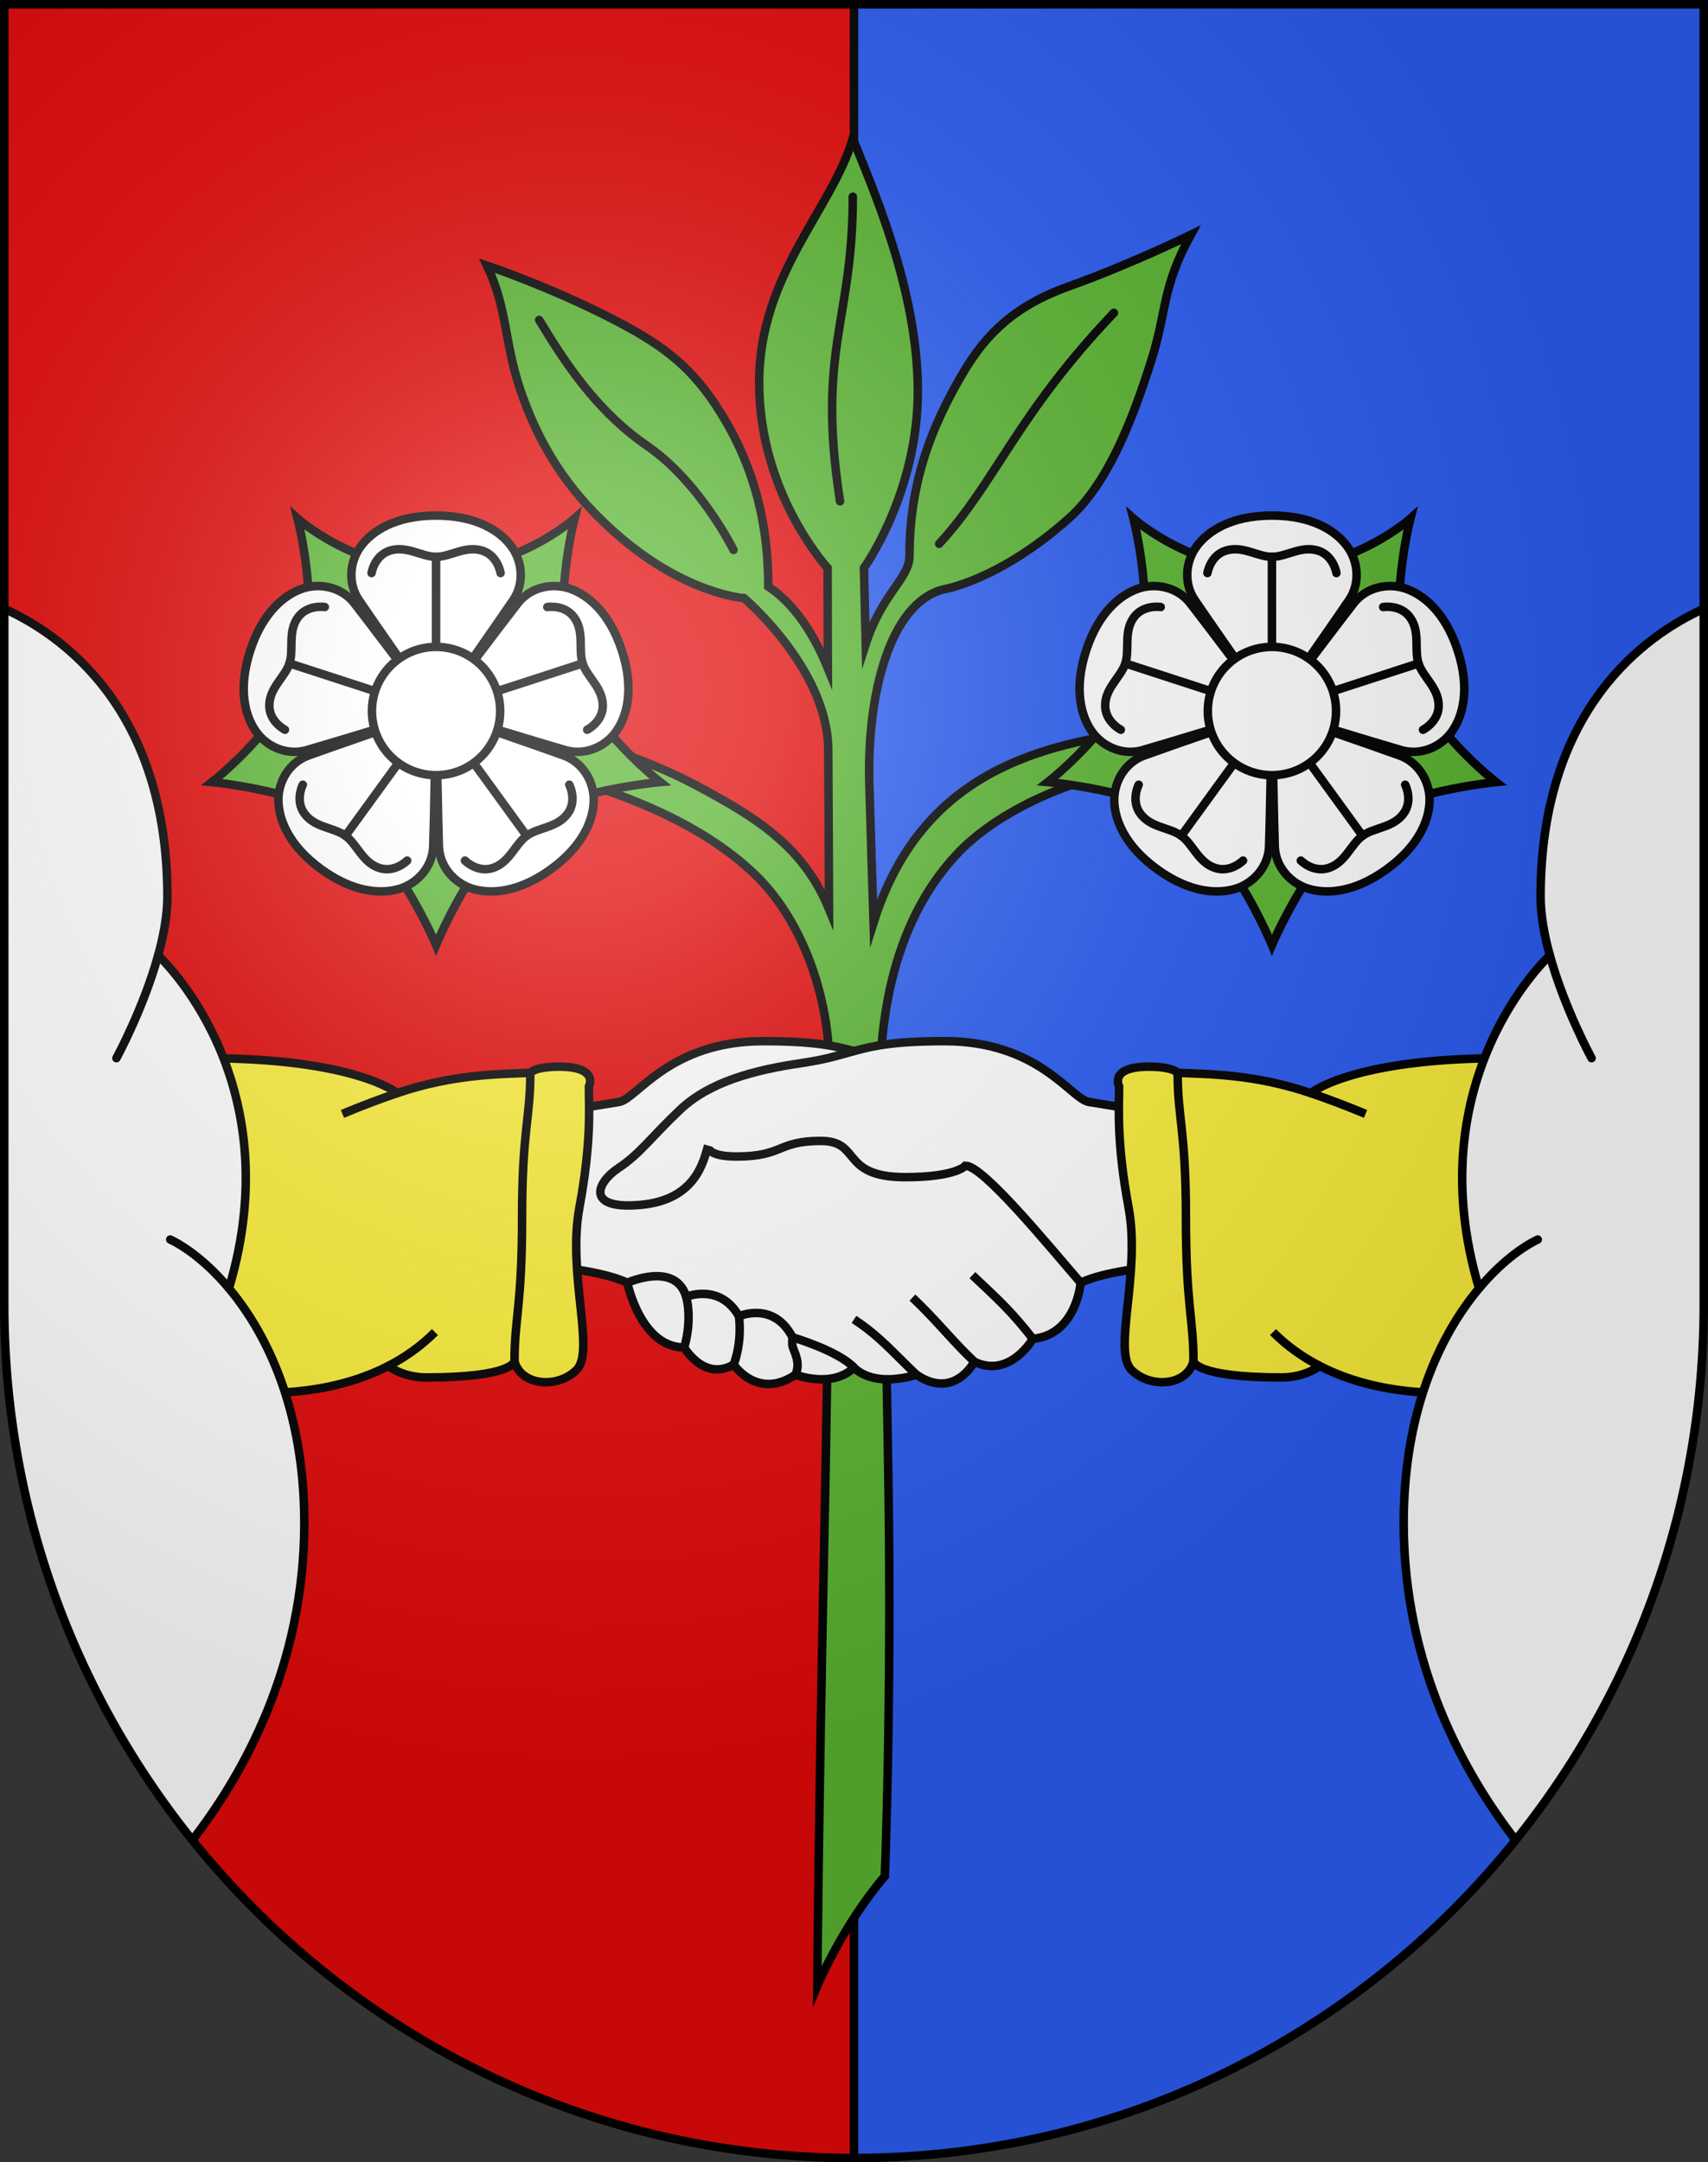 <?xml version="1.0" encoding="UTF-8" standalone="no"?>
<svg
   xmlns:dc="http://purl.org/dc/elements/1.1/"
   xmlns:cc="http://creativecommons.org/ns#"
   xmlns:rdf="http://www.w3.org/1999/02/22-rdf-syntax-ns#"
   xmlns:svg="http://www.w3.org/2000/svg"
   xmlns="http://www.w3.org/2000/svg"
   xmlns:xlink="http://www.w3.org/1999/xlink"
   xmlns:sodipodi="http://sodipodi.sourceforge.net/DTD/sodipodi-0.dtd"
   xmlns:inkscape="http://www.inkscape.org/namespaces/inkscape"
   height="763"
   width="603"
   version="1.0"
   id="svg20"
   sodipodi:version="0.32"
   inkscape:version="0.46"
   sodipodi:docname="Arzier-coat_of_arms.svg"
   sodipodi:docbase="C:\Documents and Settings\Steve\Bureau\Blason Villages Suisse pour Wikipédia (par Delta-9)"
   inkscape:output_extension="org.inkscape.output.svg.inkscape">
  <rect width="100%" height="100%" fill="#333333" stroke="none"/>
  <defs
     id="defs29"><inkscape:perspective
   sodipodi:type="inkscape:persp3d"
   inkscape:vp_x="0 : 381.5 : 1"
   inkscape:vp_y="0 : 1000 : 0"
   inkscape:vp_z="603 : 381.5 : 1"
   inkscape:persp3d-origin="301.5 : 254.33333 : 1"
   id="perspective28" />
<linearGradient
   id="linearGradient2893">
  <stop
     style="stop-color:#ffffff;stop-opacity:0.314;"
     offset="0"
     id="stop2895" />
  <stop
     id="stop2897"
     offset="0.19"
     style="stop-color:#ffffff;stop-opacity:0.251;" />
  <stop
     style="stop-color:#6b6b6b;stop-opacity:0.125;"
     offset="0.6"
     id="stop2901" />
  <stop
     style="stop-color:#000000;stop-opacity:0.125;"
     offset="1"
     id="stop2899" />
</linearGradient>
<linearGradient
   id="linearGradient2955">
  <stop
     style="stop-color:white;stop-opacity:0;"
     offset="0"
     id="stop2965" />
  <stop
     style="stop-color:black;stop-opacity:0.646;"
     offset="1"
     id="stop2959" />
</linearGradient>
<radialGradient
   inkscape:collect="always"
   xlink:href="#linearGradient2893"
   id="radialGradient3236"
   gradientUnits="userSpaceOnUse"
   gradientTransform="matrix(1.215,1.531577e-24,1.464684e-23,1.267,-839.192,-490.489)"
   cx="858.042"
   cy="579.933"
   fx="858.042"
   fy="579.933"
   r="300" />
<inkscape:perspective
   id="perspective2713"
   inkscape:persp3d-origin="297.63751 : 280.63 : 1"
   inkscape:vp_z="595.27502 : 420.94501 : 1"
   inkscape:vp_y="0 : 1000 : 0"
   inkscape:vp_x="0 : 420.94501 : 1"
   sodipodi:type="inkscape:persp3d" />

	
	
	
	

	
	

		
		
	
		
		
		
	
		
		
	
		
	
			
			
		
			
			
		
			
			
		
			
			
		
			
			
		
			
			
			
			
		
			
			
			
			
		
				
				
				
				
				
				
				
				
			
				
				
				
			
				
				
				
			
				
					
				
					
				
					
			
				
				
				
				
				
				
				
					
				
					
				
					
				
					
				
					
				
					
				
					
				
					
				
					
				
					
				
					
			
				
				
				
				
				
				
				
					
				
					
				
					
				
					
				
					
				
					
				
					
				
					
				
					
				
					
				
					
			</defs>
  <sodipodi:namedview
     inkscape:window-height="911"
     inkscape:window-width="1245"
     inkscape:pageshadow="2"
     inkscape:pageopacity="0.0"
     guidetolerance="10.0"
     gridtolerance="10.0"
     objecttolerance="10.0"
     borderopacity="1.0"
     bordercolor="#666666"
     pagecolor="#ffffff"
     id="base"
     inkscape:zoom="0.81008385"
     inkscape:cx="297.37496"
     inkscape:cy="376.87123"
     inkscape:window-x="20"
     inkscape:window-y="42"
     inkscape:current-layer="layer2"
     showgrid="false"
     showguides="true"
     inkscape:guide-bbox="true">
    <sodipodi:guide
       orientation="horizontal"
       position="761.5"
       id="guide1885" />
    <sodipodi:guide
       orientation="vertical"
       position="1.5"
       id="guide1887" />
    <sodipodi:guide
       orientation="horizontal"
       position="1.5"
       id="guide1889" />
    <sodipodi:guide
       orientation="vertical"
       position="601.5"
       id="guide1891" />
    <sodipodi:guide
       orientation="vertical"
       position="301.501"
       id="guide1893" />
  </sodipodi:namedview>
  <desc
     id="desc22">Coat of Arms of Canton of Freiburg (Fribourg)</desc>
  <g
     inkscape:groupmode="layer"
     id="layer1"
     inkscape:label="Fond écu"
     style="opacity:1;display:inline"
     sodipodi:insensitive="true">
    <path
       id="path1899"
       d="M 1.5,1.5 L 1.5,460.368 C 1.5,626.678 135.815,761.5 301.5,761.5 C 467.185,761.5 601.5,626.678 601.5,460.368 L 601.5,1.5 L 1.5,1.5 z"
       style="fill:#e20909;fill-opacity:1" />
    <path
       d="M 301.498,761.5 C 467.185,761.5 601.499,626.68 601.499,460.369 L 601.499,1.501 L 301.498,1.501 L 301.498,761.5 L 301.498,761.5 z"
       id="path2649"
       style="opacity:1;fill:#2b5df2;display:inline" />
  </g>
  <g
     inkscape:groupmode="layer"
     id="layer2"
     inkscape:label="Meubles"
     style="opacity:1;display:inline"
     sodipodi:insensitive="true">
    <line
       style="fill:none;stroke:#000000;stroke-width:3"
       id="line2653"
       x1="301.498"
       y1="1.501"
       x2="301.498"
       y2="761.5" />
    <path
       id="path2590"
       d="M 333.316,207.922 C 333.316,207.922 352.802,204.823 377.413,182.867 C 390.786,170.935 399.54,149.231 406.616,126.717 C 411.964,109.701 410.175,101.569 420.396,82.86 C 420.396,82.86 399.273,93.217 377.4,101.028 C 358.573,107.751 348.367,117.475 340.102,131.416 C 328.988,150.163 321.09,170.099 321.09,196.112 C 321.09,204.203 311.544,209.078 305.638,227.301 C 305.432,218.825 305.222,209.889 305.007,200.441 C 305.007,200.441 324.039,174.038 324.039,138.043 C 324.039,102.048 307.829,65.881 301.075,48.902 C 293.801,73.861 268.015,96.783 268.015,134.986 C 268.015,173.19 290.808,198.913 292.189,200.441 C 292.189,211.692 292.221,223.653 292.27,235.838 C 287.894,225.11 281.187,213.551 271.238,206.979 C 271.238,180.966 264.332,160.261 252.226,142.283 C 242.839,128.343 232.912,121.017 214.928,111.895 C 193.055,100.799 171.931,93.727 171.931,93.727 C 179.275,109.252 177.974,120.724 183.71,137.583 C 191.721,161.132 203.58,175.856 216.954,187.788 C 241.563,209.744 262.669,211.053 262.669,211.053 C 262.669,211.053 292.407,236.221 292.407,264.748 C 292.512,284.523 292.627,303.884 292.686,320.815 C 283.757,299.102 267.898,288.928 246.061,277.291 C 231.641,269.606 214.615,263.603 195.261,257.746 L 192.958,272.518 C 217.739,279.032 247.044,289.803 266.603,308.658 C 283.751,325.189 292.816,352.63 292.759,376.431 L 292.759,376.431 C 292.768,413.694 292.576,466.265 291.052,540.452 C 288.96,642.327 288.542,700.735 288.542,700.735 C 288.542,700.735 297.327,679.681 312.385,662.022 C 312.385,662.022 314.855,600.896 313.639,522.114 C 312.716,462.329 311.769,426.569 310.704,393.639 C 309.715,364.033 313.684,327.184 337.834,301.4 C 350.659,287.707 374.783,275.129 405.691,269.971 L 404.31,257.746 C 367.896,262.532 325.217,272.085 308.407,325.577 C 307.933,311.051 307.435,294.932 306.906,276.073 C 306.103,245.75 313.895,212.601 333.316,207.922 z"
       stroke-miterlimit="10"
       style="fill:#5ab532;stroke:#000000;stroke-width:3;stroke-miterlimit:10" />
    <path
       style="fill:none;stroke:#000000;stroke-width:3;stroke-linecap:round;stroke-linejoin:round;stroke-miterlimit:10"
       stroke-miterlimit="10"
       d="M 258.961,194.067 C 258.961,194.067 247.207,170.228 228.466,157.336 C 209.998,144.631 198.794,126.817 190.352,112.901"
       id="path2594" />
    <path
       style="fill:none;stroke:#000000;stroke-width:3;stroke-linecap:round;stroke-linejoin:round;stroke-miterlimit:10"
       stroke-miterlimit="10"
       d="M 296.566,176.901 C 288.277,123.401 301.077,113.526 301.077,69.401"
       id="path2596" />
    <path
       style="fill:none;stroke:#000000;stroke-width:3;stroke-linecap:round;stroke-linejoin:round;stroke-miterlimit:10"
       stroke-miterlimit="10"
       d="M 331.561,191.901 C 351.591,170.151 358.822,146.503 393.263,110.401"
       id="path2598" />
    <path
       style="fill:#5ab532;stroke:#000000;stroke-width:3;stroke-miterlimit:10"
       id="path2867"
       stroke-miterlimit="10"
       d="M 106.393,235.457 C 113.152,214.207 105.058,182.98 105.058,182.98 C 105.058,182.98 125.179,201.023 153.951,201.023 C 182.723,201.023 202.843,182.98 202.843,182.98 C 202.843,182.98 194.749,214.207 201.508,235.457 C 208.268,256.707 233.059,275.976 233.059,275.976 C 233.059,275.976 198.938,278.932 182.86,290.698 C 166.781,302.466 153.951,333.453 153.951,333.453 C 153.951,333.453 140.856,302.83 124.777,291.063 C 108.7,279.296 74.843,275.976 74.843,275.976 C 74.843,275.976 99.634,256.706 106.393,235.457 z" />
    <path
       style="fill:#ffffff;stroke:#000000;stroke-width:3;stroke-miterlimit:10"
       id="path2871"
       stroke-miterlimit="10"
       d="M 127.364,192.799 C 131.321,187.417 139.593,181.924 153.95,181.924 C 168.305,181.924 176.579,187.417 180.536,192.799 C 184.493,198.182 185.113,205.834 181.262,211.604 C 177.409,217.375 153.95,250.909 153.95,250.909 C 153.95,250.909 130.489,217.375 126.639,211.604 C 122.786,205.833 123.405,198.182 127.364,192.799 z" />
    <path
       style="fill:#ffffff;stroke:#000000;stroke-width:3;stroke-miterlimit:10"
       id="path2873"
       stroke-miterlimit="10"
       d="M 200.999,207.666 C 207.341,209.767 215.122,215.937 219.558,229.591 C 223.994,243.243 221.328,252.81 217.431,258.237 C 213.535,263.665 206.45,266.618 199.771,264.737 C 193.092,262.858 153.95,250.907 153.95,250.907 C 153.95,250.907 178.593,218.231 182.891,212.784 C 187.189,207.34 194.657,205.565 200.999,207.666 z" />
    <path
       style="fill:#ffffff;stroke:#000000;stroke-width:3;stroke-miterlimit:10"
       id="path2875"
       stroke-miterlimit="10"
       d="M 209.615,282.292 C 209.577,288.974 206.113,298.279 194.498,306.719 C 182.882,315.157 172.961,315.575 166.596,313.549 C 160.23,311.52 155.231,305.695 154.956,298.762 C 154.68,291.828 153.95,250.909 153.95,250.909 C 153.95,250.909 192.639,264.248 199.147,266.654 C 205.658,269.058 209.653,275.612 209.615,282.292 z" />
    <path
       style="fill:#ffffff;stroke:#000000;stroke-width:3;stroke-miterlimit:10"
       id="path2877"
       stroke-miterlimit="10"
       d="M 141.304,313.549 C 134.939,315.577 125.017,315.157 113.401,306.719 C 101.788,298.281 98.323,288.974 98.284,282.292 C 98.247,275.611 102.242,269.057 108.751,266.653 C 115.259,264.247 153.95,250.908 153.95,250.908 C 153.95,250.908 153.22,291.826 152.943,298.761 C 152.668,305.695 147.669,311.519 141.304,313.549 z" />
    <path
       style="fill:#ffffff;stroke:#000000;stroke-width:3;stroke-miterlimit:10"
       id="path2879"
       stroke-miterlimit="10"
       d="M 90.468,258.238 C 86.572,252.811 83.906,243.245 88.341,229.591 C 92.778,215.939 100.558,209.769 106.9,207.667 C 113.243,205.566 120.712,207.341 125.008,212.789 C 129.307,218.235 153.949,250.91 153.949,250.91 C 153.949,250.91 114.806,262.86 108.128,264.741 C 101.451,266.62 94.365,263.665 90.468,258.238 z" />
    <path
       style="fill:#fcef3c;stroke:#000000;stroke-width:3;stroke-linecap:round;stroke-linejoin:round;stroke-miterlimit:10"
       id="path2883"
       stroke-miterlimit="10"
       d="M 153.95,196.496 L 153.95,233.048" />
    <path
       style="fill:none;stroke:#000000;stroke-width:3;stroke-linecap:round;stroke-linejoin:round;stroke-miterlimit:10"
       id="path2885"
       stroke-miterlimit="10"
       d="M 176.721,202.218 C 176.721,202.218 175.765,196.042 170.242,194.305 C 164.274,192.43 159.056,196.496 153.951,196.496 C 148.845,196.496 143.628,192.43 137.66,194.305 C 132.136,196.042 131.181,202.218 131.181,202.218" />
    <path
       style="fill:#fcef3c;stroke:#000000;stroke-width:3;stroke-linecap:round;stroke-linejoin:round;stroke-miterlimit:10"
       id="path2887"
       stroke-miterlimit="10"
       d="M 205.7,234.094 L 170.936,245.388" />
    <path
       style="fill:none;stroke:#000000;stroke-width:3;stroke-linecap:round;stroke-linejoin:round;stroke-miterlimit:10"
       id="path2889"
       stroke-miterlimit="10"
       d="M 207.294,257.519 C 207.294,257.519 212.873,254.702 212.818,248.912 C 212.756,242.657 207.278,238.951 205.7,234.095 C 204.123,229.24 206.376,223.021 202.748,217.925 C 199.391,213.208 193.221,214.208 193.221,214.208" />
    <path
       style="fill:#fcef3c;stroke:#000000;stroke-width:3;stroke-linecap:round;stroke-linejoin:round;stroke-miterlimit:10"
       id="path2891"
       stroke-miterlimit="10"
       d="M 185.934,294.931 L 164.449,265.359" />
    <path
       style="fill:none;stroke:#000000;stroke-width:3;stroke-linecap:round;stroke-linejoin:round;stroke-miterlimit:10"
       id="path2893"
       stroke-miterlimit="10"
       d="M 164.148,303.685 C 164.148,303.685 168.552,308.119 174.041,306.277 C 179.97,304.287 181.803,297.931 185.935,294.931 C 190.064,291.93 196.676,292.151 200.4,287.125 C 203.849,282.474 200.991,276.915 200.991,276.915" />
    <path
       style="fill:#fcef3c;stroke:#000000;stroke-width:3;stroke-linecap:round;stroke-linejoin:round;stroke-miterlimit:10"
       id="path2895"
       stroke-miterlimit="10"
       d="M 121.966,294.931 L 143.451,265.359" />
    <path
       style="fill:none;stroke:#000000;stroke-width:3;stroke-linecap:round;stroke-linejoin:round;stroke-miterlimit:10"
       id="path2897"
       stroke-miterlimit="10"
       d="M 106.907,276.915 C 106.907,276.915 104.051,282.474 107.499,287.125 C 111.225,292.151 117.836,291.93 121.966,294.931 C 126.095,297.931 127.927,304.287 133.858,306.276 C 139.349,308.118 143.751,303.685 143.751,303.685" />
    <path
       style="fill:#fcef3c;stroke:#000000;stroke-width:3;stroke-linecap:round;stroke-linejoin:round;stroke-miterlimit:10"
       id="path2899"
       stroke-miterlimit="10"
       d="M 102.2,234.094 L 136.964,245.387" />
    <path
       style="fill:none;stroke:#000000;stroke-width:3;stroke-linecap:round;stroke-linejoin:round;stroke-miterlimit:10"
       id="path2901"
       stroke-miterlimit="10"
       d="M 114.678,214.206 C 114.678,214.206 108.51,213.207 105.15,217.924 C 101.523,223.021 103.776,229.239 102.199,234.094 C 100.619,238.949 95.141,242.656 95.081,248.91 C 95.025,254.701 100.604,257.517 100.604,257.517" />
    <circle
       style="fill:#ffffff;stroke:#000000;stroke-width:3;stroke-miterlimit:10"
       id="circle2903"
       sodipodi:cy="250.953"
       sodipodi:cx="153.98801"
       sodipodi:ry="22.635"
       sodipodi:rx="22.635"
       stroke-miterlimit="10"
       cx="153.988"
       cy="250.953"
       r="22.635"
       transform="translate(-3.8e-2,-4.4031349e-2)">
				</circle>
    <path
       style="fill:#5ab532;stroke:#000000;stroke-width:3;stroke-miterlimit:10"
       id="path2867_1_"
       stroke-miterlimit="10"
       d="M 528.153,275.976 C 528.153,275.976 494.296,279.296 478.219,291.063 C 462.14,302.831 449.044,333.453 449.044,333.453 C 449.044,333.453 436.214,302.466 420.136,290.698 C 404.058,278.931 369.937,275.976 369.937,275.976 C 369.937,275.976 394.728,256.707 401.488,235.457 C 408.248,214.207 400.153,182.98 400.153,182.98 C 400.153,182.98 420.273,201.023 449.046,201.023 C 477.819,201.023 497.939,182.98 497.939,182.98 C 497.939,182.98 489.845,214.207 496.604,235.457 C 503.361,256.706 528.153,275.976 528.153,275.976 z" />
    <path
       style="fill:#ffffff;stroke:#000000;stroke-width:3;stroke-miterlimit:10"
       id="path2871_1_"
       stroke-miterlimit="10"
       d="M 476.357,211.604 C 472.506,217.375 449.045,250.909 449.045,250.909 C 449.045,250.909 425.587,217.375 421.733,211.604 C 417.882,205.834 418.502,198.182 422.459,192.799 C 426.417,187.417 434.69,181.924 449.046,181.924 C 463.403,181.924 471.675,187.417 475.632,192.799 C 479.591,198.182 480.21,205.833 476.357,211.604 z" />
    <path
       style="fill:#ffffff;stroke:#000000;stroke-width:3;stroke-miterlimit:10"
       id="path2873_1_"
       stroke-miterlimit="10"
       d="M 420.106,212.786 C 424.405,218.232 449.047,250.909 449.047,250.909 C 449.047,250.909 409.904,262.86 403.226,264.739 C 396.547,266.619 389.461,263.666 385.566,258.239 C 381.67,252.812 379.003,243.245 383.439,229.593 C 387.875,215.939 395.656,209.769 401.998,207.668 C 408.34,205.567 415.807,207.34 420.106,212.786 z" />
    <path
       style="fill:#ffffff;stroke:#000000;stroke-width:3;stroke-miterlimit:10"
       id="path2875_1_"
       stroke-miterlimit="10"
       d="M 403.849,266.654 C 410.357,264.248 449.046,250.909 449.046,250.909 C 449.046,250.909 448.316,291.828 448.039,298.762 C 447.764,305.695 442.765,311.519 436.399,313.549 C 430.034,315.576 420.113,315.158 408.497,306.719 C 396.883,298.28 393.419,288.974 393.381,282.292 C 393.343,275.612 397.338,269.058 403.849,266.654 z" />
    <path
       style="fill:#ffffff;stroke:#000000;stroke-width:3;stroke-miterlimit:10"
       id="path2877_1_"
       stroke-miterlimit="10"
       d="M 450.053,298.762 C 449.777,291.828 449.046,250.909 449.046,250.909 C 449.046,250.909 487.736,264.247 494.244,266.654 C 500.754,269.058 504.749,275.612 504.712,282.293 C 504.673,288.975 501.208,298.281 489.595,306.72 C 477.979,315.158 468.057,315.577 461.692,313.55 C 455.327,311.519 450.328,305.695 450.053,298.762 z" />
    <path
       style="fill:#ffffff;stroke:#000000;stroke-width:3;stroke-miterlimit:10"
       id="path2879_1_"
       stroke-miterlimit="10"
       d="M 494.868,264.74 C 488.189,262.86 449.047,250.909 449.047,250.909 C 449.047,250.909 473.689,218.235 477.988,212.788 C 482.284,207.34 489.753,205.565 496.095,207.666 C 502.437,209.768 510.217,215.938 514.655,229.59 C 519.09,243.244 516.424,252.81 512.528,258.237 C 508.631,263.665 501.545,266.62 494.868,264.74 z" />
    <path
       style="fill:#fcef3c;stroke:#000000;stroke-width:3;stroke-linecap:round;stroke-linejoin:round;stroke-miterlimit:10"
       id="path2883_1_"
       stroke-miterlimit="10"
       d="M 449.046,233.048 L 449.046,196.496" />
    <path
       style="fill:none;stroke:#000000;stroke-width:3;stroke-linecap:round;stroke-linejoin:round;stroke-miterlimit:10"
       id="path2885_1_"
       stroke-miterlimit="10"
       d="M 471.816,202.218 C 471.816,202.218 470.86,196.042 465.337,194.305 C 459.368,192.43 454.152,196.496 449.046,196.496 C 443.941,196.496 438.723,192.43 432.755,194.305 C 427.232,196.042 426.276,202.218 426.276,202.218" />
    <path
       style="fill:#fcef3c;stroke:#000000;stroke-width:3;stroke-linecap:round;stroke-linejoin:round;stroke-miterlimit:10"
       id="path2887_1_"
       stroke-miterlimit="10"
       d="M 432.06,245.389 L 397.296,234.095" />
    <path
       style="fill:none;stroke:#000000;stroke-width:3;stroke-linecap:round;stroke-linejoin:round;stroke-miterlimit:10"
       id="path2889_1_"
       stroke-miterlimit="10"
       d="M 409.775,214.207 C 409.775,214.207 403.605,213.207 400.248,217.924 C 396.62,223.02 398.873,229.239 397.296,234.094 C 395.718,238.95 390.24,242.656 390.179,248.911 C 390.123,254.701 395.702,257.518 395.702,257.518" />
    <path
       style="fill:#fcef3c;stroke:#000000;stroke-width:3;stroke-linecap:round;stroke-linejoin:round;stroke-miterlimit:10"
       id="path2891_1_"
       stroke-miterlimit="10"
       d="M 438.547,265.358 L 417.062,294.931" />
    <path
       style="fill:none;stroke:#000000;stroke-width:3;stroke-linecap:round;stroke-linejoin:round;stroke-miterlimit:10"
       id="path2893_1_"
       stroke-miterlimit="10"
       d="M 402.004,276.915 C 402.004,276.915 399.147,282.474 402.596,287.125 C 406.321,292.151 412.932,291.93 417.061,294.931 C 421.194,297.931 423.027,304.287 428.956,306.277 C 434.445,308.119 438.849,303.685 438.849,303.685" />
    <path
       style="fill:#fcef3c;stroke:#000000;stroke-width:3;stroke-linecap:round;stroke-linejoin:round;stroke-miterlimit:10"
       id="path2895_1_"
       stroke-miterlimit="10"
       d="M 459.544,265.358 L 481.029,294.93" />
    <path
       style="fill:none;stroke:#000000;stroke-width:3;stroke-linecap:round;stroke-linejoin:round;stroke-miterlimit:10"
       id="path2897_1_"
       stroke-miterlimit="10"
       d="M 459.245,303.685 C 459.245,303.685 463.647,308.118 469.139,306.276 C 475.069,304.287 476.902,297.931 481.031,294.931 C 485.161,291.93 491.772,292.151 495.498,287.125 C 498.946,282.474 496.09,276.915 496.09,276.915" />
    <path
       style="fill:#fcef3c;stroke:#000000;stroke-width:3;stroke-linecap:round;stroke-linejoin:round;stroke-miterlimit:10"
       id="path2899_1_"
       stroke-miterlimit="10"
       d="M 466.032,245.388 L 500.796,234.095" />
    <path
       style="fill:none;stroke:#000000;stroke-width:3;stroke-linecap:round;stroke-linejoin:round;stroke-miterlimit:10"
       id="path2901_1_"
       stroke-miterlimit="10"
       d="M 502.391,257.518 C 502.391,257.518 507.97,254.702 507.914,248.911 C 507.854,242.657 502.376,238.95 500.796,234.095 C 499.219,229.24 501.473,223.021 497.846,217.925 C 494.487,213.209 488.318,214.207 488.318,214.207" />
    <circle
       style="fill:#ffffff;stroke:#000000;stroke-width:3;stroke-miterlimit:10"
       id="circle2903_1_"
       sodipodi:cy="250.953"
       sodipodi:cx="449.08401"
       sodipodi:ry="22.635"
       sodipodi:rx="22.635"
       stroke-miterlimit="10"
       cx="449.084"
       cy="250.953"
       r="22.635"
       transform="translate(-3.8e-2,-4.4031349e-2)">
				</circle>
    <path
       id="path2642"
       d="M 419.925,394.718 C 403.242,391.784 390.827,389.951 384.427,388.851 C 378.025,387.751 366.774,367.401 333.505,367.401 C 315.881,367.401 308.445,368.995 301.498,370.902 C 294.55,368.995 287.116,367.401 269.491,367.401 C 236.223,367.401 224.972,387.751 218.57,388.851 C 212.169,389.951 199.753,391.785 183.071,394.718 L 187.726,446.876 C 201.984,446.876 215.951,449.902 221.479,452.651 C 221.479,452.651 226.134,475.477 241.556,475.477 C 241.556,475.477 248.539,487.577 259.015,481.527 C 259.015,481.527 267.453,494.177 280.838,485.101 C 280.838,485.101 293.641,490.051 301.497,482.627 C 309.354,490.051 323.537,485.101 323.537,485.101 C 336.921,494.177 343.98,480.518 343.98,480.518 C 356.512,486.568 364.648,472.442 364.648,472.442 C 380.07,470.986 381.514,452.651 381.514,452.651 C 387.043,449.902 401.01,446.876 415.267,446.876 L 419.925,394.718 z"
       stroke-miterlimit="10"
       style="fill:#ffffff;stroke:#000000;stroke-width:3;stroke-miterlimit:10" />
    <path
       style="fill:none;stroke:#000000;stroke-width:3;stroke-miterlimit:10"
       stroke-miterlimit="10"
       d="M 221.48,452.652 C 221.48,452.652 238.475,444.953 242.257,457.602 C 242.257,457.602 254.187,452.652 260.879,464.477 C 260.879,464.477 273.1,458.977 279.793,471.903 C 279.793,471.903 296.128,476.716 301.498,482.629"
       id="path2646" />
    <path
       style="fill:none;stroke:#000000;stroke-width:3;stroke-miterlimit:10"
       stroke-miterlimit="10"
       d="M 242.257,457.602 C 242.257,457.602 244.543,465.119 241.557,475.478"
       id="path2648" />
    <path
       style="fill:none;stroke:#000000;stroke-width:3;stroke-miterlimit:10"
       stroke-miterlimit="10"
       d="M 260.879,464.477 C 260.879,464.477 262.195,473.003 259.016,481.528"
       id="path2650" />
    <path
       style="fill:none;stroke:#000000;stroke-width:3;stroke-miterlimit:10"
       stroke-miterlimit="10"
       d="M 279.793,471.903 C 279.793,471.903 279.587,474.202 279.793,475.008 C 280.384,477.325 282.757,480.702 280.839,485.102"
       id="path2652" />
    <path
       style="fill:none;stroke:#000000;stroke-width:3;stroke-miterlimit:10"
       stroke-miterlimit="10"
       d="M 323.538,485.102 C 315.013,477.046 310.691,471.627 301.498,465.578"
       id="path2654" />
    <path
       style="fill:none;stroke:#000000;stroke-width:3;stroke-miterlimit:10"
       stroke-miterlimit="10"
       d="M 343.982,480.519 C 336.039,473.012 330.86,466.127 322.13,457.877"
       id="path2656" />
    <path
       style="fill:none;stroke:#000000;stroke-width:3;stroke-miterlimit:10"
       stroke-miterlimit="10"
       d="M 364.65,472.443 C 356.851,462.462 352.319,458.497 343.299,449.971"
       id="path2658" />
    <path
       style="fill:none;stroke:#000000;stroke-width:3;stroke-miterlimit:10"
       stroke-miterlimit="10"
       d="M 381.516,452.652 C 369.414,438.628 347.057,411.355 340.85,411.355 C 340.85,411.355 337.552,415.39 319.705,415.39 C 296.428,415.39 304.257,402.602 289.784,402.602 C 274.266,402.602 276.69,408.102 260.007,408.102 C 248.95,408.102 249.996,404.252 249.996,404.252 C 248.443,409.385 245.922,423.319 226.33,425.152 C 206.737,426.986 210.424,417.452 218.28,412.227 C 226.136,407.001 229.628,401.501 240.103,391.601 C 250.579,381.701 266.291,377.576 283.167,375.101 C 291.568,373.869 296.402,372.301 301.499,370.902"
       id="path2660" />
    <path
       id="path2664"
       d="M 465.883,482.001 C 495.264,497.159 530.767,489.734 530.767,489.734 L 530.767,373.401 C 477.434,373.401 462.766,385.738 462.766,385.738 C 442.665,378.923 426.298,379.064 415.768,378.568 C 413.91,376.71 408.65,376.401 405.684,376.401 C 391.351,376.401 395.1,383.401 395.1,383.401 C 395.1,390.401 394.101,402.735 398.434,426.068 C 402.767,449.401 392.767,476.734 399.434,483.401 C 406.101,490.068 419.017,489.067 421.35,480.401 C 421.35,480.401 422.1,486.068 452.434,486.068 C 460.933,486.068 465.883,482.001 465.883,482.001 z"
       stroke-miterlimit="10"
       style="fill:#fcef3c;stroke:#000000;stroke-width:3;stroke-miterlimit:10" />
    <path
       style="fill:none;stroke:#000000;stroke-width:3;stroke-miterlimit:10"
       stroke-miterlimit="10"
       d="M 462.766,385.738 C 468.634,387.728 475.051,390.141 482.1,393.068"
       id="path2668" />
    <path
       style="fill:none;stroke:#000000;stroke-width:3;stroke-miterlimit:10"
       stroke-miterlimit="10"
       d="M 449.434,470.068 C 454.458,475.092 460.05,478.992 465.883,482.002"
       id="path2670" />
    <path
       style="fill:none;stroke:#000000;stroke-width:3;stroke-miterlimit:10"
       stroke-miterlimit="10"
       d="M 415.768,378.568 C 415.768,394.734 418.684,398.734 418.684,429.734 C 418.684,460.734 421.35,465.068 421.35,480.401"
       id="path2672" />
    <path
       id="path2676"
       d="M 137.113,482.001 C 107.732,497.159 72.229,489.734 72.229,489.734 L 72.229,373.401 C 125.562,373.401 140.23,385.738 140.23,385.738 C 160.331,378.923 176.698,379.064 187.228,378.568 C 189.086,376.71 194.346,376.401 197.312,376.401 C 211.645,376.401 207.896,383.401 207.896,383.401 C 207.896,390.401 208.895,402.735 204.562,426.068 C 200.229,449.401 210.229,476.734 203.562,483.401 C 196.895,490.068 183.979,489.067 181.646,480.401 C 181.646,480.401 180.896,486.068 150.562,486.068 C 142.064,486.068 137.113,482.001 137.113,482.001 z"
       stroke-miterlimit="10"
       style="fill:#fcef3c;stroke:#000000;stroke-width:3;stroke-miterlimit:10" />
    <path
       style="fill:none;stroke:#000000;stroke-width:3;stroke-miterlimit:10"
       stroke-miterlimit="10"
       d="M 140.231,385.738 C 134.363,387.728 127.946,390.141 120.897,393.068"
       id="path2680" />
    <path
       style="fill:none;stroke:#000000;stroke-width:3;stroke-miterlimit:10"
       stroke-miterlimit="10"
       d="M 153.563,470.068 C 148.539,475.092 142.947,478.992 137.114,482.002"
       id="path2682" />
    <path
       style="fill:none;stroke:#000000;stroke-width:3;stroke-miterlimit:10"
       stroke-miterlimit="10"
       d="M 187.229,378.568 C 187.229,394.734 184.313,398.734 184.313,429.734 C 184.313,460.734 181.647,465.068 181.647,480.401"
       id="path2684" />
    <path
       id="path2690"
       d="M 107.433,537.4 C 107.433,497.965 94.475,470.924 80.828,454.63 C 103.056,380.359 55.831,337.13 55.831,337.13 C 57.769,330.118 59.1,322.926 59.1,316.401 C 59.1,249.798 21.606,223.91 1.5,214.814 L 1.5,460.37 C 1.5,531.933 26.386,597.652 67.922,649.321 C 85.774,626.301 107.433,587.961 107.433,537.4 z"
       style="fill:#ffffff" />
    <path
       id="path2692"
       d="M 67.922,649.321 C 85.774,626.301 107.433,587.962 107.433,537.4 C 107.433,497.965 94.475,470.924 80.828,454.63 C 103.056,380.359 55.831,337.13 55.831,337.13 C 57.769,330.118 59.1,322.926 59.1,316.401 C 59.1,249.798 21.606,223.91 1.5,214.814"
       stroke-miterlimit="10"
       style="fill:none;stroke:#000000;stroke-width:3;stroke-linejoin:round;stroke-miterlimit:10" />
    <path
       id="path2694"
       d="M 80.828,454.63 C 73.48,445.857 65.932,440.199 60.099,437.4"
       stroke-miterlimit="10"
       style="fill:none;stroke:#000000;stroke-width:3;stroke-linecap:round;stroke-linejoin:round;stroke-miterlimit:10" />
    <path
       id="path2696"
       d="M 55.831,337.13 C 50.642,355.907 41.1,373.401 41.1,373.401"
       stroke-miterlimit="10"
       style="fill:none;stroke:#000000;stroke-width:3;stroke-linecap:round;stroke-linejoin:round;stroke-miterlimit:10" />
    <path
       id="path2700"
       d="M 495.564,537.4 C 495.564,497.965 508.522,470.924 522.168,454.63 C 499.94,380.359 547.165,337.13 547.165,337.13 C 545.227,330.118 543.896,322.926 543.896,316.401 C 543.896,249.798 581.39,223.91 601.496,214.814 L 601.496,460.37 C 601.496,531.933 576.61,597.652 535.074,649.321 C 517.222,626.301 495.564,587.961 495.564,537.4 z"
       style="fill:#ffffff" />
    <path
       id="path2702"
       d="M 535.074,649.321 C 517.221,626.301 495.563,587.962 495.563,537.4 C 495.563,497.965 508.521,470.924 522.167,454.63 C 499.939,380.359 547.164,337.13 547.164,337.13 C 545.226,330.118 543.895,322.926 543.895,316.401 C 543.895,249.798 581.389,223.91 601.495,214.814"
       stroke-miterlimit="10"
       style="fill:none;stroke:#000000;stroke-width:3;stroke-linejoin:round;stroke-miterlimit:10" />
    <path
       id="path2704"
       d="M 522.168,454.63 C 529.516,445.857 537.064,440.199 542.897,437.4"
       stroke-miterlimit="10"
       style="fill:none;stroke:#000000;stroke-width:3;stroke-linecap:round;stroke-linejoin:round;stroke-miterlimit:10" />
    <path
       id="path2706"
       d="M 547.165,337.13 C 552.354,355.907 561.896,373.401 561.896,373.401"
       stroke-miterlimit="10"
       style="fill:none;stroke:#000000;stroke-width:3;stroke-linecap:round;stroke-linejoin:round;stroke-miterlimit:10" />
  </g>
  <g
     inkscape:groupmode="layer"
     id="layer3"
     inkscape:label="Reflet final"
     style="display:inline"
     sodipodi:insensitive="true">
    <path
       style="fill:url(#radialGradient3236);fill-opacity:1"
       d="M 1.5,1.5 L 1.5,460.368 C 1.5,626.679 135.815,761.5 301.5,761.5 C 467.185,761.5 601.5,626.679 601.5,460.368 L 601.5,1.5 L 1.5,1.5 z"
       id="path2346" />
  </g>
  <g
     inkscape:groupmode="layer"
     id="layer4"
     inkscape:label="Contour final"
     style="display:inline"
     sodipodi:insensitive="true">
    <path
       style="fill:none;fill-opacity:1;stroke:#000000;stroke-width:3;stroke-miterlimit:4;stroke-dasharray:none;stroke-opacity:1"
       d="M 1.5,1.5 L 1.5,460.368 C 1.5,626.679 135.815,761.5 301.5,761.5 C 467.185,761.5 601.5,626.679 601.5,460.368 L 601.5,1.5 L 1.5,1.5 z "
       id="path3239" />
  </g>
</svg>
